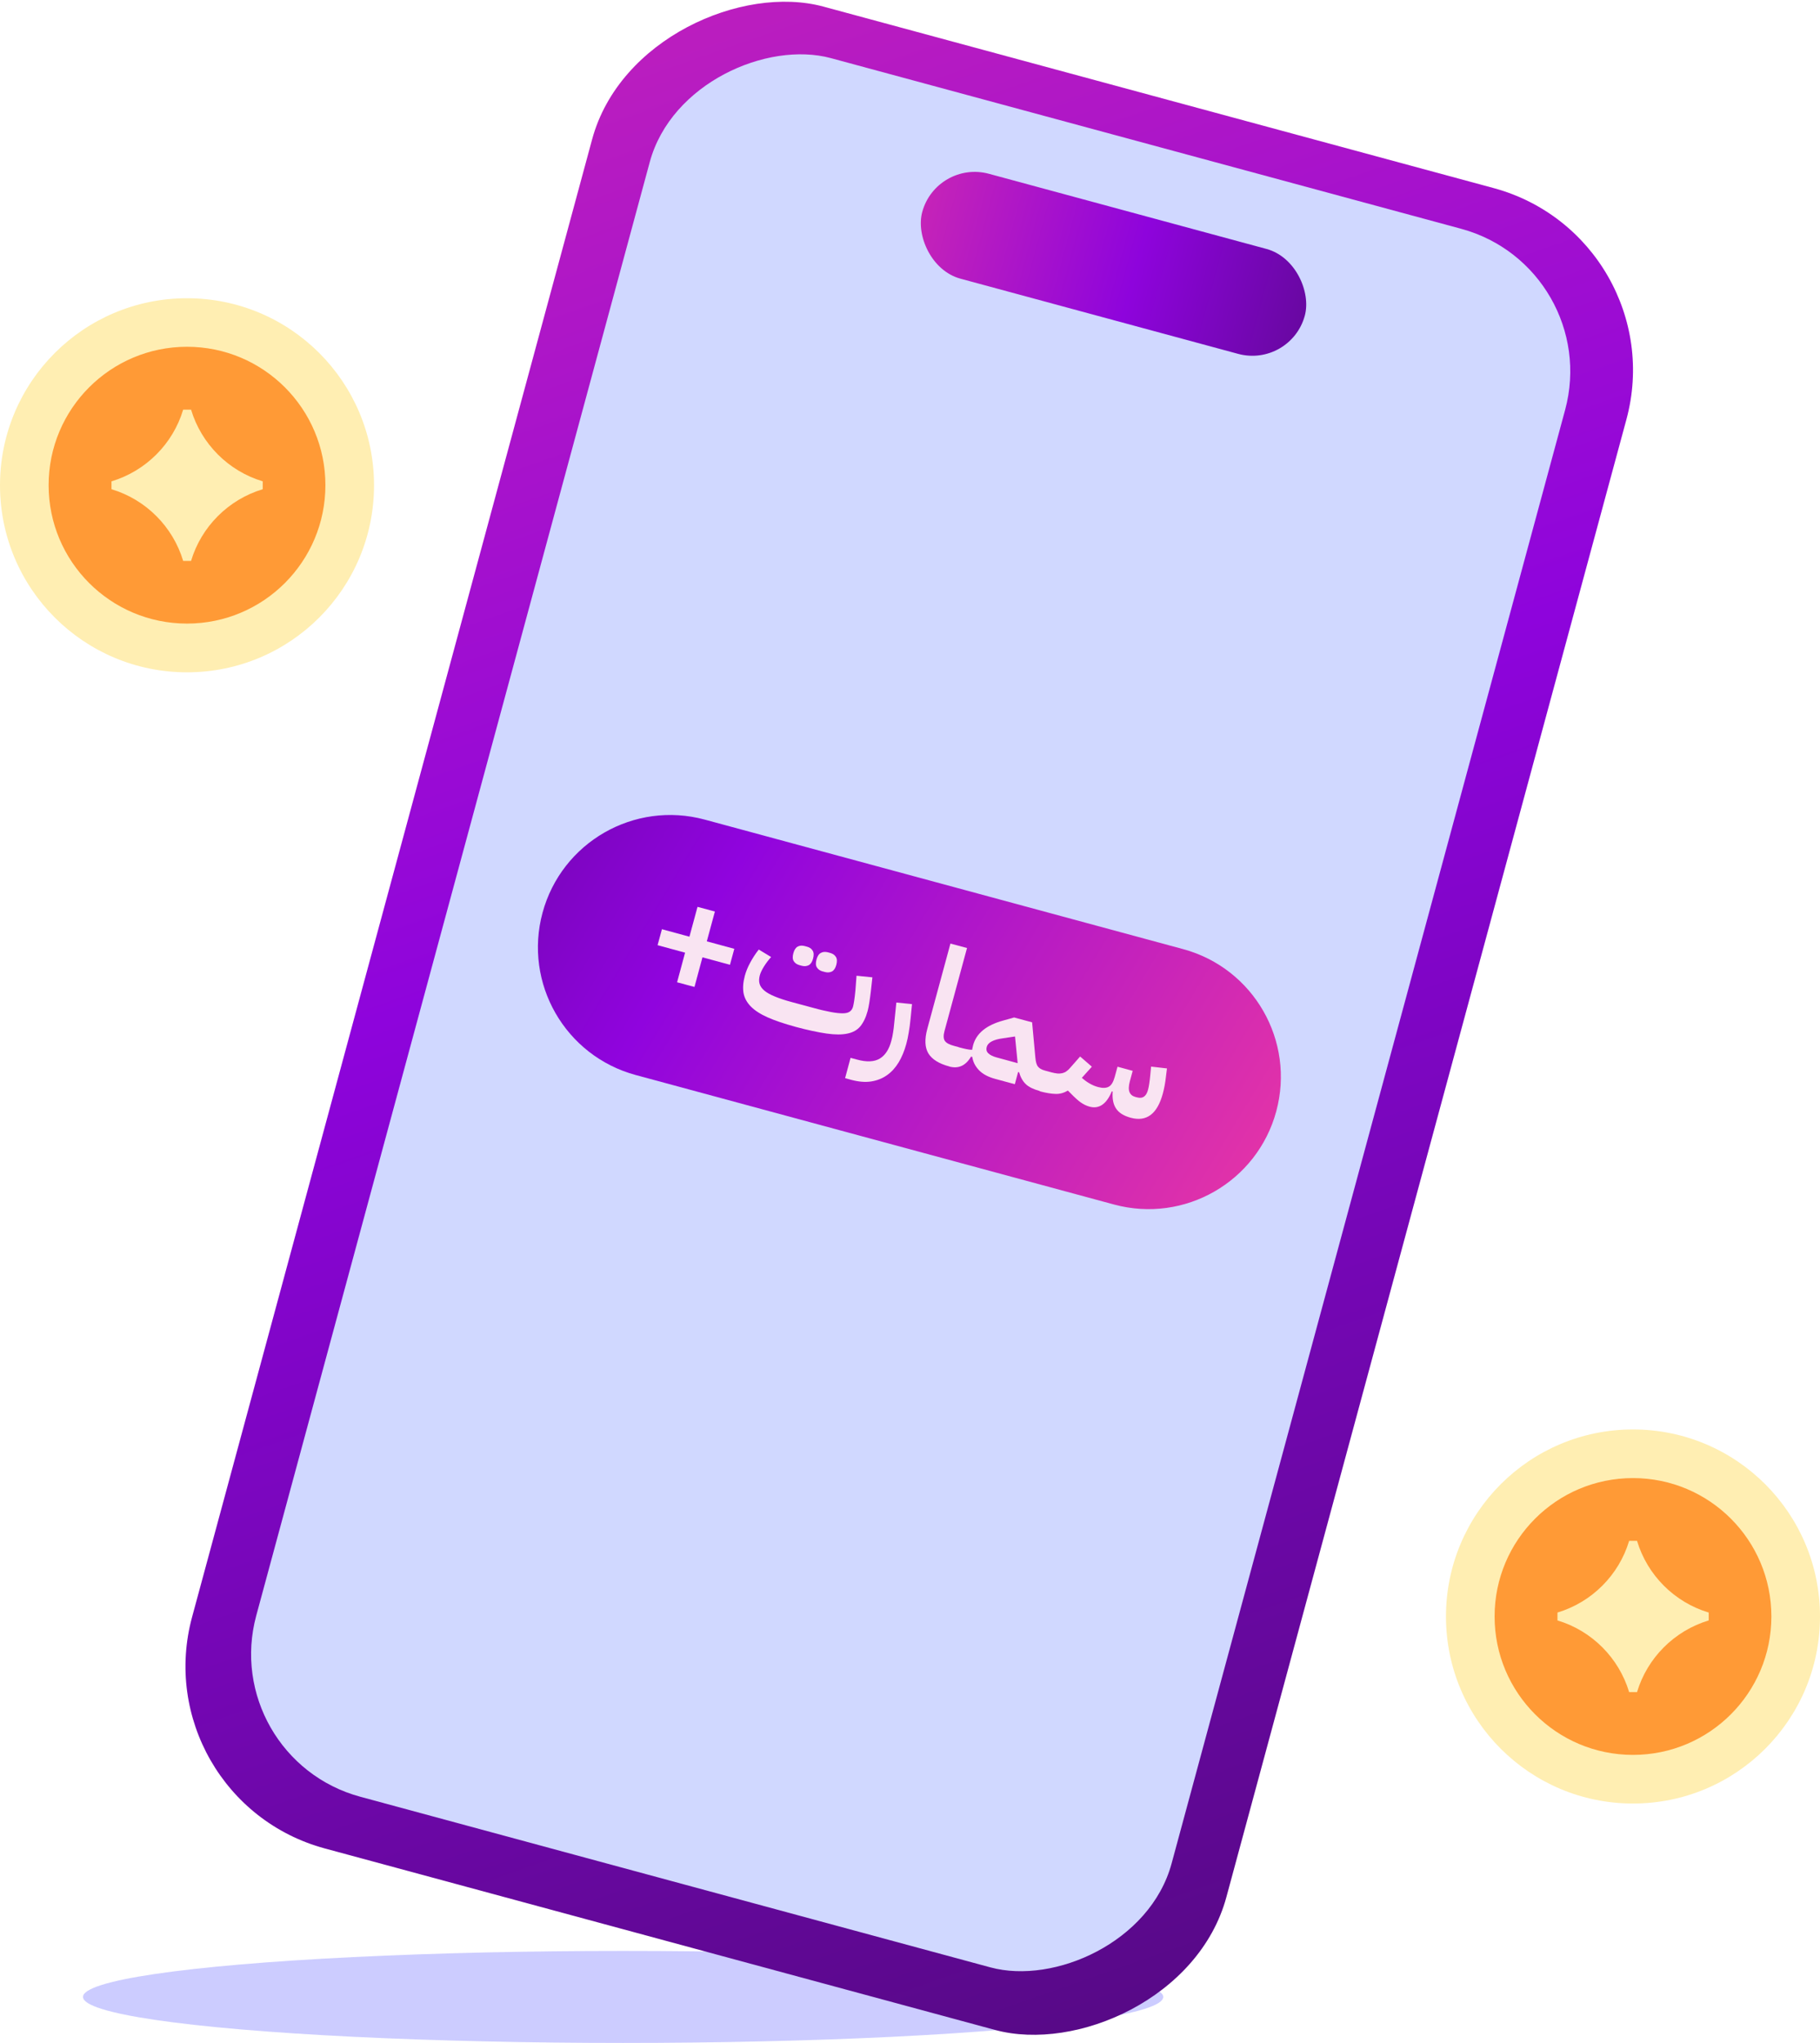 <?xml version="1.0" encoding="UTF-8"?>
<svg id="Layer_1" data-name="Layer 1" xmlns="http://www.w3.org/2000/svg" xmlns:xlink="http://www.w3.org/1999/xlink" viewBox="0 0 180.04 202.07">
  <defs>
    <style>
      .cls-1 {
        fill: url(#linear-gradient);
      }

      .cls-1, .cls-2, .cls-3, .cls-4, .cls-5, .cls-6, .cls-7, .cls-8 {
        stroke-width: 0px;
      }

      .cls-2 {
        fill: url(#linear-gradient-2);
      }

      .cls-3 {
        fill: url(#linear-gradient-3);
      }

      .cls-4 {
        fill: #f9e4f2;
      }

      .cls-5 {
        fill: #d0d8ff;
      }

      .cls-6 {
        fill: #ccf;
      }

      .cls-7 {
        fill: #ffeeb2;
      }

      .cls-8 {
        fill: #ff9a36;
      }
    </style>
    <linearGradient id="linear-gradient" x1="2130.82" y1="-499.77" x2="1965.07" y2="-741.32" gradientTransform="translate(-514.21 -1958.48) rotate(90)" gradientUnits="userSpaceOnUse">
      <stop offset="0" stop-color="#4b0a74"/>
      <stop offset=".49" stop-color="#8e04dc"/>
      <stop offset="1" stop-color="#df32a7"/>
    </linearGradient>
    <linearGradient id="linear-gradient-2" x1="-6104.35" y1="-681.47" x2="-6041.33" y2="-681.47" gradientTransform="translate(6181.28 -655.38) scale(1 -1)" xlink:href="#linear-gradient"/>
    <linearGradient id="linear-gradient-3" x1="13.3" y1="-9711.62" x2="123.86" y2="-9743.35" gradientTransform="translate(2548.06 -9318.18) rotate(15.15) scale(1 -1)" gradientUnits="userSpaceOnUse">
      <stop offset="0" stop-color="#4b0a74"/>
      <stop offset=".49" stop-color="#9004de"/>
      <stop offset="1" stop-color="#e132a9"/>
    </linearGradient>
  </defs>
  <g>
    <ellipse class="cls-6" cx="61.64" cy="197.52" rx="53.43" ry="4.55"/>
    <rect class="cls-1" x="-4.43" y="47.72" width="188.74" height="106" rx="18.66" ry="18.66" transform="translate(-30.78 161.21) rotate(-74.85)"/>
    <rect class="cls-5" x="1.01" y="53.28" width="178.16" height="93.81" rx="14.61" ry="14.61" transform="translate(-30.16 160.95) rotate(-74.85)"/>
    <rect class="cls-2" x="90.54" y="20.72" width="39.21" height="10.75" rx="5.38" ry="5.38" transform="translate(209.65 80.07) rotate(-164.85)"/>
    <g>
      <path class="cls-3" d="m69.72,81.07l47.32,12.81c6.97,1.89,11.1,9.07,9.21,16.05h0c-1.89,6.97-9.07,11.1-16.05,9.21l-47.32-12.81c-6.97-1.89-11.1-9.07-9.21-16.05h0c1.89-6.97,9.07-11.1,16.05-9.21Z"/>
      <g>
        <path class="cls-4" d="m66.98,97.16l.79-2.93-2.72-.74.43-1.58,2.72.74.8-2.95,1.72.46-.8,2.95,2.72.74-.43,1.58-2.72-.74-.79,2.93-1.72-.46Z"/>
        <path class="cls-4" d="m78.68,101.56c-1.1-.3-2.02-.61-2.74-.93-.72-.32-1.28-.68-1.67-1.08-.39-.4-.63-.84-.72-1.34-.08-.5-.04-1.06.13-1.69.11-.41.28-.84.52-1.28.24-.45.52-.89.86-1.32l1.22.74c-.29.33-.53.65-.72.96-.19.31-.33.6-.4.86-.08.31-.09.58-.02.83.07.25.23.47.48.68.25.21.6.4,1.04.58.44.18.99.37,1.64.54l2.15.58c.68.19,1.27.32,1.74.41.47.09.87.13,1.17.13.31,0,.54-.06.7-.17.15-.11.26-.26.32-.47.04-.15.08-.36.12-.62.04-.26.08-.6.12-1.01l.11-1.45,1.57.16-.16,1.44c-.04.35-.09.69-.14,1.03s-.11.62-.17.85c-.17.64-.42,1.15-.72,1.52-.31.37-.73.61-1.27.72-.54.12-1.23.12-2.07,0s-1.87-.34-3.1-.67Zm.39-6.1c-.25-.07-.43-.2-.55-.39-.12-.19-.13-.45-.04-.78.09-.34.24-.56.43-.66.2-.11.42-.12.67-.06l.26.07c.25.07.43.19.55.39.12.19.13.46.04.79-.09.33-.23.54-.43.65-.2.1-.42.12-.67.06l-.26-.07Zm2.29.62c-.25-.07-.43-.2-.55-.39-.12-.19-.13-.45-.04-.78.09-.34.24-.56.44-.66.2-.11.42-.12.67-.06l.26.07c.25.07.43.2.55.39.12.19.13.45.04.79-.09.33-.23.54-.43.65-.2.1-.42.12-.67.06l-.26-.07Z"/>
        <path class="cls-4" d="m84.16,104.64l.6.16c.98.27,1.74.23,2.28-.1.54-.33.92-.92,1.14-1.78.07-.25.13-.53.17-.82.05-.29.08-.59.11-.9l.21-2.04,1.55.16-.14,1.41c-.05.51-.11.99-.19,1.42-.07.43-.15.8-.24,1.12-.19.69-.44,1.29-.75,1.81-.32.52-.7.95-1.16,1.27-.45.32-.98.53-1.57.62-.59.09-1.24.03-1.96-.16l-.61-.17.54-2.01Z"/>
        <path class="cls-4" d="m93.89,105.48c-1.01-.27-1.69-.7-2.05-1.28-.35-.58-.39-1.39-.11-2.43l2.29-8.44,1.64.44-2.23,8.22c-.12.44-.1.76.04.97.15.21.45.37.91.49l.47.13-.43,1.6-.53.3h-.02Z"/>
        <path class="cls-4" d="m94.34,103.89l.52-.3c.3.08.54.14.74.18.2.04.39.07.57.07,0-.07.02-.15.04-.22.01-.07.03-.15.05-.23.32-1.18,1.31-1.99,2.99-2.45l1.07-.3,1.78.48.32,3.48c.04.43.12.73.26.9.13.17.37.31.71.4l.41.11-.43,1.6-.53.3c-.61-.17-1.07-.39-1.37-.68s-.52-.68-.66-1.18h-.1s-.32,1.19-.32,1.19l-1.92-.52c-.71-.19-1.26-.48-1.63-.87s-.59-.82-.66-1.31l-.12-.03c-.53.9-1.25,1.23-2.16.98l.43-1.6Zm3.27-.35c-.07.27-.02.48.16.65.18.17.45.3.81.4l2.09.57-.26-2.64-1.2.18c-.46.06-.82.16-1.09.3s-.44.31-.5.54Z"/>
        <path class="cls-4" d="m103.28,106.31l.53-.3.17.05c.22.06.43.1.61.12.18.02.35,0,.5-.03.15-.04.29-.1.41-.19.13-.09.26-.21.39-.37l.96-1.09,1.16,1.01-.99,1.1c.25.22.5.41.77.56.27.16.54.27.83.35.45.12.8.11,1.06-.03.26-.14.45-.46.59-.96l.28-1.02,1.5.41-.28,1.03c-.12.46-.14.81-.04,1.06.1.25.29.41.58.49l.2.05c.53.14.89-.11,1.06-.77.09-.33.16-.81.22-1.44l.08-.84,1.57.18-.1.81c-.07.64-.18,1.2-.31,1.68-.55,2.02-1.6,2.81-3.17,2.39-.7-.19-1.18-.49-1.46-.92-.28-.42-.38-.98-.33-1.67l-.09-.02c-.26.64-.58,1.08-.95,1.33-.37.25-.79.31-1.25.18-.3-.08-.58-.22-.86-.41-.28-.2-.6-.49-.97-.87l-.31-.31c-.39.23-.8.35-1.23.33-.43-.01-.95-.1-1.56-.26l.43-1.6Z"/>
      </g>
    </g>
  </g>
  <g>
    <path class="cls-7" d="m161.54,178.39c-10.22,0-18.5-8.28-18.5-18.5s8.28-18.5,18.5-18.5,18.5,8.28,18.5,18.5-8.28,18.5-18.5,18.5Z"/>
    <path class="cls-8" d="m161.54,173.58c-7.56,0-13.69-6.13-13.69-13.69s6.13-13.69,13.69-13.69,13.69,6.13,13.69,13.69-6.13,13.69-13.69,13.69Z"/>
    <path class="cls-7" d="m154.07,159.5c3.39-1.02,6.07-3.69,7.09-7.09h.78c1.02,3.39,3.69,6.07,7.09,7.09v.78c-3.39,1.02-6.07,3.69-7.09,7.09h-.78c-1.02-3.39-3.69-6.07-7.09-7.09v-.78Z"/>
  </g>
  <g>
    <path class="cls-7" d="m18.5,66.5c-10.22,0-18.5-8.28-18.5-18.5s8.28-18.5,18.5-18.5,18.5,8.28,18.5,18.5-8.28,18.5-18.5,18.5Z"/>
    <path class="cls-8" d="m18.5,61.68c-7.56,0-13.69-6.13-13.69-13.69s6.13-13.69,13.69-13.69,13.69,6.13,13.69,13.69-6.13,13.69-13.69,13.69Z"/>
    <path class="cls-7" d="m11.03,47.61c3.39-1.02,6.07-3.69,7.09-7.09h.78c1.02,3.39,3.69,6.07,7.09,7.09v.78c-3.39,1.02-6.07,3.69-7.09,7.09h-.78c-1.02-3.39-3.69-6.07-7.09-7.09v-.78Z"/>
  </g>
</svg>